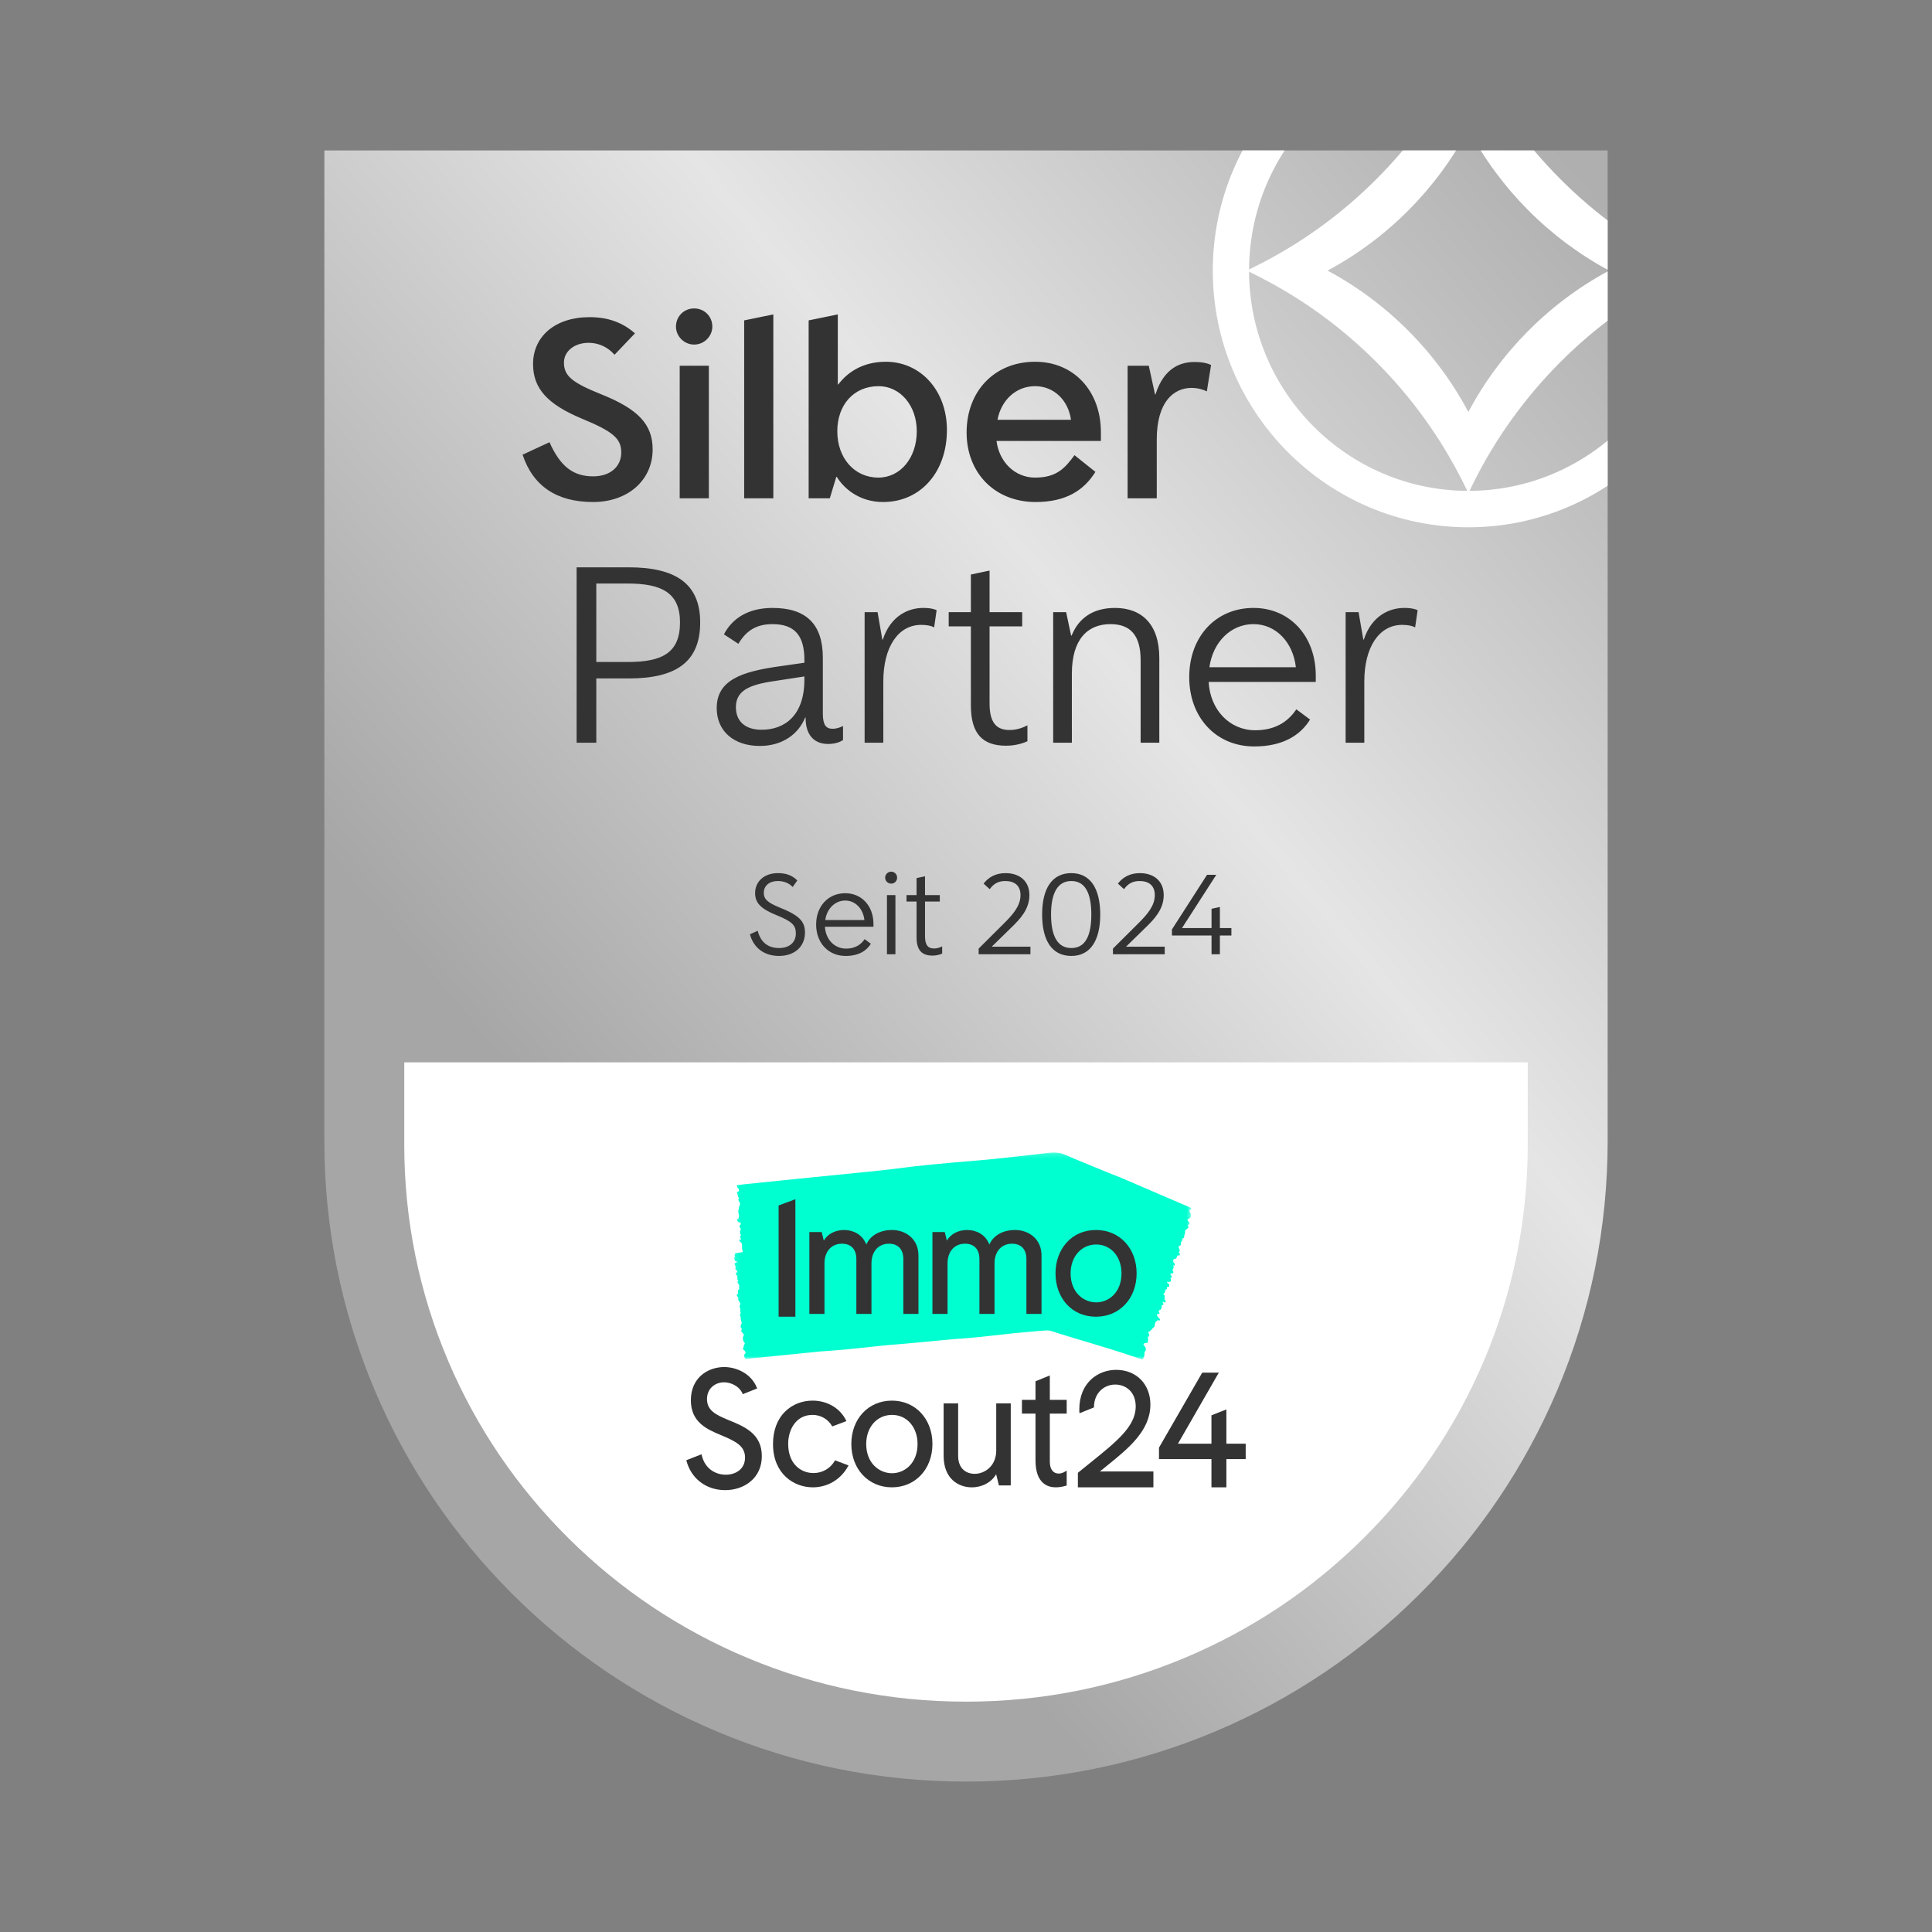 <svg xmlns="http://www.w3.org/2000/svg" width="411" height="411" viewBox="0 0 411 411" fill="none"><rect x="0" y="0" width="411" height="411" fill="#808080" stroke="none"/><g clip-path="url(#clip0_18_73857)"><path d="M205.496 378.996C187.072 378.996 169.197 375.393 152.362 368.282C136.109 361.419 121.51 351.593 108.977 339.08C96.444 326.568 86.603 311.992 79.728 295.765C72.609 278.957 69 261.111 69 242.717V32L258.638 32L342 32V242.72C342 261.115 338.391 278.961 331.272 295.769C324.397 311.996 314.556 326.572 302.023 339.084C289.49 351.596 274.891 361.422 258.638 368.286C241.803 375.393 223.928 379 205.504 379L205.496 378.996Z" fill="url(#paint0_linear_18_73857)"/><path d="M312.371 2.955C282.393 2.955 258 27.454 258 57.564C258 87.673 282.393 112.172 312.371 112.172C342.35 112.172 366.743 87.673 366.743 57.564C366.743 27.454 342.354 2.955 312.371 2.955ZM359.026 57.322L357.568 56.595C338.496 47.101 322.789 31.325 313.336 12.174L312.611 10.705C338.149 10.834 358.897 31.674 359.026 57.322ZM312.371 87.647C305.615 74.92 295.091 64.349 282.414 57.564C295.091 50.778 305.615 40.208 312.371 27.476C319.127 40.203 329.652 50.774 342.324 57.559C329.648 64.345 319.123 74.915 312.367 87.647H312.371ZM312.14 10.705L311.415 12.174C301.963 31.329 286.251 47.105 267.178 56.599L265.721 57.327C265.849 31.674 286.598 10.834 312.14 10.705ZM265.721 57.805L267.178 58.532C286.251 68.026 301.958 83.802 311.411 102.954L312.135 104.422C286.598 104.293 265.849 83.453 265.716 57.805H265.721ZM312.611 104.422L313.336 102.954C322.789 83.798 338.5 68.022 357.568 58.528L359.026 57.8C358.897 83.453 338.149 104.293 312.607 104.422H312.611Z" fill="white"/><path d="M205.497 361.997C189.368 361.997 173.719 358.864 158.981 352.682C144.751 346.715 131.97 338.172 120.998 327.294C110.026 316.415 101.41 303.743 95.392 289.635C89.16 275.022 86 259.506 86 243.514L86 226L252.02 226L325 226L325 243.517C325 259.51 321.84 275.025 315.608 289.638C309.59 303.746 300.974 316.418 290.002 327.297C279.03 338.175 266.249 346.718 252.02 352.685C237.282 358.864 221.633 362 205.503 362L205.497 361.997Z" fill="white"/><mask id="mask0_18_73857" style="mask-type:luminance" maskUnits="userSpaceOnUse" x="156" y="245" width="98" height="45"><path fill-rule="evenodd" clip-rule="evenodd" d="M156.115 245.179H253.44V289.211H156.115V245.179Z" fill="white"/></mask><g mask="url(#mask0_18_73857)"><path fill-rule="evenodd" clip-rule="evenodd" d="M243.457 288.011C243.536 288.674 243.025 289.211 243.025 289.211L242.45 289.031C242.45 289.031 238.218 287.539 231.708 285.628C231.708 285.628 225.949 283.918 223.608 283.148C223.608 283.148 223.106 282.956 222.123 283.052C221.14 283.148 217.739 283.406 215.501 283.64L212.081 284.026C205.903 284.735 203.079 284.858 203.079 284.858C193.275 285.806 190.928 285.982 190.928 285.982C185.752 286.361 182.454 286.979 174.711 287.482L160.134 288.941C160.134 288.941 159.095 289.054 159.087 289.048L158.699 289.084C158.378 288.87 158.339 288.621 158.339 288.621L158.353 288.079C158.969 287.856 158.277 287.193 158.277 287.193C157.961 287.058 158.065 286.826 158.065 286.826C158.069 286.781 158.094 286.754 158.111 286.723C158.143 286.666 158.209 286.576 158.204 286.562C158.134 286.387 158.457 285.76 158.457 285.76C158.294 285.554 158.358 285.591 158.194 285.386C158.089 285.255 158.041 284.862 158.016 284.583C157.999 284.389 158.344 284.007 158.253 283.902C158.105 283.73 157.953 283.576 157.807 283.393C157.758 283.333 157.707 283.207 157.689 283.111C157.676 283.043 157.708 282.952 157.737 282.91C157.841 282.763 157.845 282.756 157.714 282.519C157.665 282.43 157.608 282.357 157.556 282.273C157.442 282.087 157.813 281.675 157.778 281.407C157.762 281.283 157.728 281.15 157.69 281.028C157.664 280.948 157.636 280.836 157.612 280.719C157.603 280.696 157.593 280.671 157.584 280.646C157.56 280.576 157.558 280.518 157.569 280.468C157.554 280.355 157.551 280.26 157.562 280.196C157.521 280.066 157.48 279.935 157.441 279.803C157.41 279.7 157.416 279.612 157.455 279.552C157.466 279.535 157.477 279.516 157.491 279.509C157.567 279.466 157.54 279.282 157.573 279.18C157.557 279.161 157.542 279.142 157.526 279.123C157.474 279.059 157.453 279.013 157.47 278.965C157.509 278.859 157.472 278.7 157.481 278.575C157.492 278.423 157.453 278.273 157.401 278.13C157.376 278.062 157.361 277.989 157.343 277.919C157.319 277.824 157.325 277.75 157.352 277.703C157.394 277.631 157.441 277.571 157.485 277.503C157.516 277.455 157.51 277.33 157.47 277.235C157.44 277.163 157.406 277.095 157.372 277.027C157.321 276.951 157.269 276.876 157.215 276.81C157.091 276.655 157.014 276.478 157.05 276.262C157.075 276.118 157.047 276.042 156.967 275.952C156.916 275.896 156.864 275.828 156.823 275.747C156.666 275.438 156.675 275.344 156.853 275.32C157.015 275.297 157.043 275.256 156.991 274.921C156.941 274.604 156.948 274.415 157.113 274.37C157.201 274.346 157.28 274.246 157.246 273.997C157.211 273.744 157.32 273.288 157.176 273.229C156.99 273.152 156.97 272.833 156.866 272.643C156.864 272.64 156.879 272.57 156.89 272.574C156.918 272.586 156.95 272.632 156.978 272.643C157.014 272.657 157.048 272.649 157.082 272.65C157.057 272.577 157.037 272.479 157.005 272.435C156.902 272.3 156.87 272.201 156.871 271.976C156.872 271.711 156.853 271.36 156.62 271.165C156.585 271.136 156.54 270.953 156.535 270.859C156.531 270.793 156.583 270.738 156.62 270.714C156.662 270.687 156.72 270.714 156.764 270.695C156.806 270.678 156.839 270.631 156.875 270.597C156.842 270.515 156.814 270.415 156.774 270.356C156.709 270.261 156.637 270.18 156.566 270.116C156.44 270 156.376 269.794 156.459 269.703C156.595 269.554 156.486 269.43 156.399 269.272C156.352 269.187 156.304 269.092 156.271 268.992C156.253 268.936 156.257 268.819 156.265 268.803C156.295 268.748 156.402 268.546 156.651 268.559C156.762 268.565 156.776 268.412 156.772 268.374C156.74 268.291 156.471 268.362 156.434 268.328C156.339 268.239 156.443 268.207 156.346 268.138C156.249 268.068 156.09 267.665 156.118 267.536C156.134 267.467 156.199 267.451 156.248 267.438C156.321 267.419 156.424 267.478 156.296 267.194C156.213 267.009 156.25 267.086 156.306 266.86C156.334 266.747 156.392 266.794 156.35 266.664L156.429 266.596C156.429 266.596 157.666 266.415 157.84 266.397C158.192 266.36 157.897 265.884 157.897 265.884C157.797 265.242 157.876 264.972 157.869 264.886C157.826 264.373 157.647 264.296 157.44 264.169C157.392 264.14 157.329 263.942 157.301 263.817C157.292 263.773 157.359 263.671 157.404 263.673C157.477 263.676 157.504 263.632 157.584 263.675C157.608 263.688 157.63 263.579 157.655 263.597C157.649 263.542 157.687 263.558 157.669 263.525C157.616 263.425 157.574 263.499 157.522 263.398C157.477 263.311 157.43 263.203 157.414 263.105C157.407 263.067 157.474 263.011 157.517 263C157.588 262.984 157.625 262.79 157.548 262.585C157.491 262.434 157.482 262.441 157.444 262.27C157.383 261.99 157.414 261.817 157.522 261.712C157.65 261.588 157.636 261.462 157.479 261.22C157.466 261.199 157.453 261.175 157.438 261.16C157.371 261.088 157.301 261.025 157.307 260.858C157.314 260.664 157.453 260.526 157.512 260.54C157.557 260.55 157.582 260.444 157.587 260.411C157.619 260.196 157.611 260.262 157.555 260.148C157.491 260.018 157.348 260.021 157.225 260.006C156.985 259.977 157.015 259.883 156.885 259.713C156.771 259.564 156.734 259.507 156.828 259.378C156.853 259.345 157.006 259.316 157.049 259.321C157.143 259.333 157.108 259.257 157.119 259.076C157.122 259.026 157.137 258.985 157.149 258.945C157.244 258.64 157.241 258.641 157.133 258.176C157.055 257.844 157 257.536 157.128 257.311C157.212 257.161 157.15 256.67 157.262 256.643C157.328 256.627 157.332 256.436 157.349 256.336C157.36 256.266 157.372 256.24 157.41 256.236C157.435 256.234 157.462 256.163 157.476 256.12C157.504 256.031 157.357 255.887 157.325 255.815C157.267 255.687 157.209 255.568 157.144 255.453C157.053 255.293 156.983 255.163 157.119 255.103C157.212 255.062 157.186 254.864 157.123 254.777C156.982 254.582 156.952 254.348 156.902 254.11C156.896 254.082 156.885 254.052 156.883 254.025C156.871 253.877 156.709 253.748 156.781 253.613C156.819 253.541 156.915 253.588 156.972 253.542C157.076 253.456 157.301 253.33 157.185 253.236C157.149 253.208 157.191 253.035 157.163 252.994C157.084 252.876 157.053 252.781 156.967 252.704C156.819 252.575 156.885 252.634 156.778 252.389L156.757 252.26C156.715 252.126 156.88 252.116 156.88 252.116L158.464 251.919C158.464 251.919 162.645 251.475 166.597 251.083C166.597 251.083 169.621 250.787 182.315 249.499C182.315 249.499 187.679 249.031 193.794 248.209C193.794 248.209 199.142 247.569 210.164 246.679C210.164 246.679 217.686 245.907 223.098 245.248C223.098 245.248 225.083 244.939 226.467 245.626C226.467 245.626 235.292 249.338 238.412 250.521L253.23 256.886C253.607 257.089 253.36 257.253 253.36 257.253C253.336 257.289 253.289 257.305 253.252 257.325C253.182 257.364 253.05 257.419 253.051 257.433C253.07 257.599 253.076 257.792 253.149 257.911C253.284 258.131 253.211 258.081 253.347 258.299C253.434 258.439 253.327 258.78 253.237 259.02C253.175 259.186 252.527 259.406 252.605 259.519C252.735 259.706 252.877 259.878 252.998 260.072C253.038 260.136 253.054 260.256 253.036 260.341C253.023 260.401 252.939 260.468 252.88 260.495C252.67 260.588 252.662 260.592 252.737 260.827C252.766 260.916 252.813 260.993 252.848 261.078C252.923 261.266 252.225 261.503 252.154 261.736C252.122 261.844 252.11 261.965 252.109 262.077C252.108 262.151 252.097 262.253 252.079 262.357C252.082 262.38 252.084 262.403 252.085 262.427C252.088 262.492 252.064 262.541 252.027 262.58C251.997 262.677 251.959 262.758 251.916 262.808C251.914 262.928 251.913 263.049 251.909 263.17C251.905 263.265 251.858 263.337 251.778 263.375C251.755 263.387 251.732 263.399 251.709 263.402C251.585 263.415 251.54 263.577 251.449 263.651C251.462 263.672 251.475 263.693 251.488 263.713C251.533 263.781 251.541 263.825 251.496 263.86C251.39 263.942 251.374 264.096 251.296 264.198C251.194 264.333 251.228 264.486 251.22 264.633C251.218 264.679 251.211 264.724 251.207 264.77C251.198 264.855 251.157 264.915 251.098 264.946C251.009 264.995 250.916 265.031 250.825 265.075C250.761 265.107 250.714 265.212 250.727 265.303C250.737 265.372 250.753 265.439 250.77 265.504C250.807 265.583 250.846 265.66 250.891 265.731C250.993 265.895 251.022 266.066 250.876 266.235C250.778 266.348 250.782 266.42 250.854 266.518C250.899 266.579 250.942 266.65 250.962 266.729C251.041 267.033 250.988 267.108 250.729 267.078C250.497 267.05 250.438 267.076 250.362 267.37C250.29 267.648 250.197 267.804 249.947 267.794C249.816 267.789 249.661 267.85 249.598 268.067C249.534 268.288 249.572 268.56 249.745 268.651C249.969 268.769 249.854 269.04 249.915 269.228C249.916 269.232 249.863 269.285 249.85 269.279C249.816 269.261 249.794 269.213 249.759 269.196C249.716 269.174 249.665 269.171 249.618 269.16C249.62 269.229 249.604 269.316 249.63 269.362C249.711 269.504 249.713 269.596 249.611 269.783C249.491 270.004 249.361 270.302 249.597 270.531C249.633 270.566 249.614 270.731 249.58 270.811C249.556 270.867 249.46 270.898 249.397 270.907C249.328 270.917 249.259 270.879 249.189 270.882C249.124 270.884 249.057 270.914 248.992 270.931C249.002 271.009 248.996 271.1 249.025 271.161C249.073 271.26 249.137 271.348 249.206 271.422C249.33 271.554 249.327 271.745 249.171 271.797C248.917 271.881 249.012 272.016 249.063 272.173C249.09 272.257 249.113 272.35 249.114 272.444C249.115 272.495 249.065 272.6 249.039 272.602C248.837 272.626 248.629 272.849 248.431 272.662C248.401 272.633 248.34 272.653 248.293 272.651C248.3 272.73 248.284 272.841 248.32 272.88C248.412 272.982 248.527 273.049 248.631 273.134C248.735 273.219 248.777 273.602 248.679 273.701C248.627 273.754 248.53 273.749 248.456 273.745C248.346 273.74 248.23 273.662 248.281 273.935C248.314 274.114 248.262 274.301 248.055 274.307C247.887 274.311 247.87 274.494 247.87 274.614C247.87 274.883 247.773 275.044 247.582 275.155C247.485 275.212 247.365 275.263 247.555 275.372C247.728 275.471 247.804 275.648 247.763 275.948C247.73 276.193 247.692 276.5 247.922 276.666C247.975 276.704 247.974 276.888 247.957 277C247.951 277.039 247.813 277.105 247.751 277.09C247.652 277.066 247.565 276.986 247.475 276.928C247.447 276.91 247.422 276.886 247.395 276.864C247.379 276.912 247.342 276.972 247.352 277.005C247.381 277.103 247.438 277.186 247.466 277.286C247.489 277.371 247.505 277.475 247.485 277.561C247.477 277.595 247.359 277.622 247.295 277.618C247.189 277.612 247.129 277.598 247.145 277.792C247.156 277.934 247.096 278.095 247.072 278.248C247.032 278.5 246.912 278.635 246.715 278.691C246.484 278.758 246.446 278.866 246.556 279.114C246.566 279.135 246.574 279.158 246.587 279.175C246.647 279.255 246.716 279.327 246.633 279.465C246.538 279.625 246.484 279.489 246.407 279.461C246.35 279.439 246.226 279.452 246.217 279.481C246.177 279.609 246.13 279.768 246.157 279.879C246.187 280.006 246.29 280.1 246.368 280.199C246.494 280.356 246.647 280.486 246.75 280.665C246.842 280.822 246.782 280.909 246.612 280.903C246.552 280.901 246.492 280.891 246.434 280.874C246.309 280.838 246.198 280.856 246.102 281.005C246.076 281.046 246.038 281.076 246.002 281.106C245.736 281.332 245.74 281.332 245.683 281.751C245.643 282.05 245.582 282.322 245.306 282.474C245.122 282.574 244.99 283.001 244.822 282.992C244.724 282.986 244.633 283.144 244.566 283.223C244.519 283.278 244.491 283.296 244.436 283.288C244.401 283.283 244.358 283.227 244.32 283.259C244.242 283.324 244.355 283.595 244.368 283.664C244.391 283.787 244.418 283.903 244.457 284.018C244.512 284.177 244.551 284.306 244.335 284.317C244.189 284.324 244.137 284.496 244.186 284.587C244.295 284.791 244.232 284.995 244.196 285.207C244.191 285.233 244.192 285.261 244.184 285.283C244.135 285.41 244.301 285.565 244.142 285.657C244.057 285.705 243.944 285.639 243.846 285.661C243.663 285.702 243.481 285.763 243.302 285.835C243.279 285.844 243.248 285.989 243.267 286.032C243.325 286.153 243.395 286.272 243.481 286.361C243.628 286.511 243.721 286.702 243.76 286.937C243.789 287.115 243.77 287.278 243.626 287.422C243.384 287.667 243.457 288.011 243.457 288.011Z" fill="#00FFD0"/></g><path fill-rule="evenodd" clip-rule="evenodd" d="M193.606 263.003C192.586 262.138 191.224 261.661 189.77 261.661C187.163 261.661 185.111 262.836 184.293 264.76C183.425 262.486 181.339 261.661 179.6 261.661C177.67 261.661 176.077 262.496 175.247 263.917L174.802 262.1H172.18V279.512H175.392V268.8C175.392 266.235 176.853 264.578 179.114 264.578C181.06 264.578 182.177 265.773 182.177 267.856V279.512H185.388V268.8C185.388 266.235 186.849 264.578 189.111 264.578C191.057 264.578 192.173 265.773 192.173 267.856V279.512H195.385V267.081C195.385 265.4 194.77 263.99 193.606 263.003Z" fill="#333333"/><path fill-rule="evenodd" clip-rule="evenodd" d="M219.786 263.003C218.766 262.138 217.404 261.661 215.95 261.661C213.343 261.661 211.291 262.836 210.473 264.76C209.605 262.486 207.519 261.661 205.78 261.661C203.85 261.661 202.257 262.496 201.427 263.917L200.982 262.1H198.36V279.512H201.572V268.8C201.572 266.235 203.033 264.578 205.294 264.578C207.24 264.578 208.357 265.773 208.357 267.856V279.512H211.568V268.8C211.568 266.235 213.029 264.578 215.291 264.578C217.237 264.578 218.353 265.773 218.353 267.856V279.512H221.565V267.081C221.565 265.4 220.95 263.99 219.786 263.003Z" fill="#333333"/><path fill-rule="evenodd" clip-rule="evenodd" d="M233.202 277.058C230.494 277.058 227.754 274.937 227.754 270.884C227.754 267.327 230.045 264.745 233.202 264.745C236.319 264.745 238.581 267.327 238.581 270.884C238.581 274.937 235.875 277.058 233.202 277.058ZM233.167 261.661C230.631 261.661 228.45 262.601 226.863 264.381C225.365 266.06 224.54 268.37 224.54 270.884C224.54 273.411 225.365 275.726 226.863 277.401C228.447 279.171 230.627 280.107 233.167 280.107C238.167 280.107 241.795 276.229 241.795 270.884C241.795 265.54 238.167 261.661 233.167 261.661Z" fill="#333333"/><path fill-rule="evenodd" clip-rule="evenodd" d="M165.635 256.444V280.107H169.205V255.115L165.635 256.444Z" fill="#333333"/><path fill-rule="evenodd" clip-rule="evenodd" d="M155.11 302.148L154.826 302.031C152.236 300.959 150.403 300.017 150.403 297.635C150.403 295.29 152.222 294.062 154.018 294.062C155.468 294.062 157.305 294.853 158.021 296.585L161.069 295.368L161.023 295.251C159.824 292.188 156.658 290.817 154.053 290.817C150.642 290.817 146.97 293.028 146.97 297.883C146.97 302.623 150.504 304.099 153.344 305.286L153.692 305.432C156.593 306.661 158.494 307.649 158.494 310.075C158.494 312.592 156.436 313.719 154.397 313.719C152.381 313.719 149.975 312.614 149.265 309.514L149.233 309.377L146 310.637C146.974 314.511 150.189 316.999 154.259 316.999C156.306 316.999 158.211 316.358 159.624 315.193C161.221 313.876 162.065 311.997 162.065 309.757C162.065 304.996 158.37 303.483 155.11 302.148Z" fill="#333333"/><path fill-rule="evenodd" clip-rule="evenodd" d="M233.98 313.031C234.468 312.631 234.962 312.232 235.457 311.834C240.014 308.159 244.726 304.359 244.726 298.804C244.726 294.452 241.727 291.413 237.434 291.413C233.662 291.413 229.602 294.056 229.602 299.86C229.602 300.14 229.62 300.451 229.648 300.645L232.723 299.402C232.723 296.21 234.991 294.54 237.231 294.54C239.409 294.54 241.606 295.989 241.606 299.226C241.606 303.418 237.519 306.7 231.863 311.242C231.056 311.89 230.217 312.564 229.351 313.272L229.3 313.313V316.405H245.365V313.031H233.98Z" fill="#333333"/><path fill-rule="evenodd" clip-rule="evenodd" d="M195.194 307.181C195.194 311.266 192.464 313.404 189.767 313.404C187.036 313.404 184.271 311.266 184.271 307.181C184.271 303.595 186.582 300.993 189.767 300.993C192.911 300.993 195.194 303.595 195.194 307.181ZM189.733 297.958C184.733 297.958 181.105 301.837 181.105 307.181C181.105 312.525 184.733 316.404 189.733 316.404C194.732 316.404 198.36 312.525 198.36 307.181C198.36 301.837 194.732 297.958 189.733 297.958Z" fill="#333333"/><path fill-rule="evenodd" clip-rule="evenodd" d="M211.931 308.581C211.931 311.796 209.563 313.531 207.336 313.531C205.64 313.531 203.829 312.524 203.829 309.699V298.554H200.74V309.699C200.74 314.649 203.963 316.405 206.724 316.405C208.944 316.405 210.9 315.347 211.915 313.62L212.504 315.998H215.02V298.554H211.931V308.581Z" fill="#333333"/><path fill-rule="evenodd" clip-rule="evenodd" d="M223.331 292.603L220.285 293.84V297.789H217.4V300.715H220.285V310.683C220.285 315.661 222.973 316.404 224.575 316.404C225.287 316.404 226.023 316.287 226.825 316.046L226.92 316.017V312.833L226.718 312.97C226.248 313.288 225.698 313.478 225.246 313.478C224.029 313.478 223.331 312.55 223.331 310.931V300.715H226.92V297.789H223.331V292.603Z" fill="#333333"/><path fill-rule="evenodd" clip-rule="evenodd" d="M260.892 307.125V299.833L257.715 301.085V307.125H250.585L259.28 292.008H255.752L246.555 307.957V310.4H257.715V316.405H260.892V310.4H265V307.125H260.892Z" fill="#333333"/><path fill-rule="evenodd" clip-rule="evenodd" d="M177.642 310.656C176.721 312.338 174.999 313.369 173.064 313.369C170.38 313.369 167.672 311.445 167.672 307.147C167.672 304.183 169.294 300.993 172.855 300.993C174.63 300.993 176.209 301.926 177.045 303.449L180.054 302.317L180.001 302.204C178.751 299.585 176.012 297.958 172.855 297.958C170.632 297.958 168.573 298.771 167.058 300.248C165.348 301.914 164.445 304.311 164.445 307.181C164.445 313.518 168.841 316.404 172.924 316.404C176.099 316.404 178.912 314.704 180.449 311.857L180.51 311.744L180.484 311.733L177.642 310.656Z" fill="#333333"/><path d="M165.724 203.36C162.58 203.36 160.324 201.656 159.532 198.752L161.188 198.008C161.812 200.432 163.348 201.68 165.748 201.68C167.932 201.68 169.3 200.48 169.3 198.584C169.3 196.808 168.508 196.04 165.22 194.696C161.86 193.352 160.636 192.08 160.636 189.992C160.636 187.496 162.604 185.744 165.484 185.744C167.26 185.744 168.532 186.224 169.612 187.304L168.628 188.696C167.836 187.856 166.78 187.424 165.436 187.424C163.684 187.424 162.484 188.432 162.484 189.92C162.484 191.264 163.276 192.008 165.868 193.064C169.996 194.72 171.244 195.968 171.244 198.392C171.244 201.368 169.036 203.36 165.724 203.36ZM185.811 196.544V197.144H175.491C175.635 199.832 177.507 201.8 179.979 201.8C182.211 201.8 183.315 200.696 183.939 199.784L185.259 200.768C184.347 202.256 182.667 203.36 179.883 203.36C176.211 203.36 173.619 200.576 173.619 196.688C173.619 192.776 176.187 190.016 179.811 190.016C183.315 190.016 185.811 192.728 185.811 196.544ZM179.811 191.576C177.627 191.576 175.899 193.304 175.562 195.728H183.891C183.627 193.328 181.971 191.576 179.811 191.576ZM189.597 187.976C188.877 187.976 188.301 187.424 188.301 186.704C188.301 186.008 188.877 185.432 189.597 185.432C190.293 185.432 190.845 186.008 190.845 186.704C190.845 187.424 190.293 187.976 189.597 187.976ZM188.685 203V190.424H190.485V203H188.685ZM198.703 201.776C199.351 201.776 199.951 201.584 200.431 201.32V202.856C199.807 203.144 199.087 203.288 198.367 203.288C196.111 203.288 194.983 202.136 194.983 199.4V191.792H192.847V190.424H194.983V186.8L196.783 186.416V190.424H199.927V191.792H196.783V199.208C196.783 200.96 197.359 201.776 198.703 201.776ZM210.974 201.392H219.206V203H208.19V201.8L213.542 196.472C215.558 194.48 217.094 192.656 217.094 190.424C217.094 188.408 215.846 187.424 213.854 187.424C212.39 187.424 211.406 187.976 210.542 189.152L209.246 187.976C210.278 186.608 211.838 185.744 213.902 185.744C216.926 185.744 218.99 187.448 218.99 190.424C218.99 193.472 216.926 195.584 215.174 197.288L210.974 201.392ZM227.912 203.36C223.76 203.36 221.696 200.048 221.696 194.552C221.696 189.056 223.76 185.744 227.912 185.744C231.968 185.744 234.056 189.056 234.056 194.552C234.056 200.048 231.968 203.36 227.912 203.36ZM227.912 201.68C230.816 201.68 232.16 199.184 232.16 194.552C232.16 189.944 230.816 187.424 227.912 187.424C225.008 187.424 223.592 189.944 223.592 194.552C223.592 199.184 225.008 201.68 227.912 201.68ZM239.544 201.392H247.776V203H236.76V201.8L242.112 196.472C244.128 194.48 245.664 192.656 245.664 190.424C245.664 188.408 244.416 187.424 242.424 187.424C240.96 187.424 239.976 187.976 239.112 189.152L237.816 187.976C238.848 186.608 240.408 185.744 242.472 185.744C245.496 185.744 247.56 187.448 247.56 190.424C247.56 193.472 245.496 195.584 243.744 197.288L239.544 201.392ZM261.958 197.432V199.016H259.51V203H257.734V199.016H249.31V197.72L256.774 186.104H258.742L251.446 197.432H257.734V193.328L259.51 192.944V197.432H261.958Z" fill="#333333"/><path d="M133.741 120.688C143.758 120.688 148.952 124.186 148.952 132.401C148.952 141.04 143.546 144.326 133.741 144.326H126.851V158H122.664V120.688H133.741ZM133.529 140.828C140.843 140.828 144.659 138.92 144.659 132.401C144.659 126.041 140.684 124.133 133.476 124.133H126.851V140.828H133.529ZM177.112 155.032C178.013 155.032 178.808 154.714 179.338 154.449V157.417C178.543 158 177.324 158.265 176.158 158.265C172.872 158.265 171.388 155.933 171.388 152.859V152.647H171.282C169.904 156.092 166.512 158.689 161.636 158.689C156.071 158.689 152.467 155.509 152.467 150.633C152.467 144.697 157.767 142.895 165.558 141.782L171.123 140.987V140.404C171.123 135.263 169.109 132.772 164.339 132.772C160.735 132.772 158.668 134.309 157.078 136.959L154.004 134.945C155.753 131.606 159.092 129.327 164.339 129.327C171.441 129.327 175.045 132.719 175.045 139.927V151.799C175.045 154.237 175.734 155.032 177.112 155.032ZM162.007 155.244C166.936 155.244 171.123 152.223 171.123 144.538V143.902L165.611 144.75C160.311 145.492 156.548 146.446 156.548 150.421C156.548 153.654 158.774 155.244 162.007 155.244ZM183.934 158V130.228H186.69L187.697 136.058H187.803C189.499 130.917 193.315 129.327 196.389 129.327C198.085 129.327 198.933 129.645 199.251 129.804L198.721 133.461C198.138 133.143 197.237 132.931 195.965 132.931C191.036 132.931 187.909 137.701 187.909 144.962V158H183.934ZM214.752 155.297C216.183 155.297 217.508 154.873 218.568 154.29V157.682C217.19 158.318 215.6 158.636 214.01 158.636C209.028 158.636 206.537 156.092 206.537 150.05V133.249H201.82V130.228H206.537V122.225L210.512 121.377V130.228H217.455V133.249H210.512V149.626C210.512 153.495 211.784 155.297 214.752 155.297ZM224.046 158V130.228H226.802L227.862 135.21H227.968C229.505 131.394 232.632 129.327 237.19 129.327C242.861 129.327 246.624 132.772 246.624 139.98V158H242.649V140.404C242.649 135.157 240.476 132.772 236.236 132.772C231.36 132.772 228.021 136.005 228.021 143.319V158H224.046ZM279.911 143.743V145.068H257.121C257.439 151.004 261.573 155.35 267.032 155.35C271.961 155.35 274.399 152.912 275.777 150.898L278.692 153.071C276.678 156.357 272.968 158.795 266.82 158.795C258.711 158.795 252.987 152.647 252.987 144.061C252.987 135.422 258.658 129.327 266.661 129.327C274.399 129.327 279.911 135.316 279.911 143.743ZM266.661 132.772C261.838 132.772 258.022 136.588 257.28 141.941H275.671C275.088 136.641 271.431 132.772 266.661 132.772ZM286.259 158V130.228H289.015L290.022 136.058H290.128C291.824 130.917 295.64 129.327 298.714 129.327C300.41 129.327 301.258 129.645 301.576 129.804L301.046 133.461C300.463 133.143 299.562 132.931 298.29 132.931C293.361 132.931 290.234 137.701 290.234 144.962V158H286.259Z" fill="#333333"/><path d="M126.172 106.795C118.487 106.795 113.399 103.456 111.173 96.725L116.897 94.075C119.176 99.216 121.932 101.336 126.172 101.336C129.776 101.336 132.161 99.322 132.161 96.248C132.161 93.28 130.412 91.796 123.734 89.04C116.42 85.966 113.399 82.627 113.399 77.433C113.399 71.603 118.063 67.469 125.43 67.469C129.299 67.469 132.426 68.582 135.076 70.914L130.73 75.472C129.299 73.829 127.338 72.928 125.218 72.928C122.197 72.928 119.971 74.73 119.971 77.115C119.971 79.924 121.614 81.355 127.815 83.846C135.818 87.026 138.839 90.312 138.839 95.612C138.839 102.131 133.592 106.795 126.172 106.795ZM147.668 73.299C145.495 73.299 143.799 71.497 143.799 69.483C143.799 67.31 145.495 65.614 147.668 65.614C149.841 65.614 151.537 67.31 151.537 69.483C151.537 71.497 149.841 73.299 147.668 73.299ZM144.594 106V77.804H150.795V106H144.594ZM158.31 106V68.158L164.511 66.886V106H158.31ZM187.873 106.795C182.626 106.795 179.393 103.721 178.015 101.442H177.909L176.531 106H172.026V68.158L178.227 66.886V81.779H178.333C180.188 79.341 183.368 76.956 188.456 76.956C195.77 76.956 201.441 82.998 201.441 91.478C201.441 100.435 195.823 106.795 187.873 106.795ZM186.866 101.601C191.53 101.601 195.028 97.414 195.028 91.743C195.028 86.178 191.424 82.15 186.919 82.15C181.566 82.15 178.121 86.178 178.121 91.743C178.121 97.414 181.725 101.601 186.866 101.601ZM234.197 91.955V93.81H211.99C212.573 98.315 215.912 101.601 220.205 101.601C224.763 101.601 226.565 99.587 228.579 96.831L233.031 100.382C230.593 104.304 226.777 106.795 220.311 106.795C211.672 106.795 205.63 100.647 205.63 92.008C205.63 83.157 211.619 76.956 220.205 76.956C228.42 76.956 234.197 83.157 234.197 91.955ZM220.205 82.15C216.177 82.15 212.997 85.065 212.202 89.305H227.837C227.254 85.118 224.18 82.15 220.205 82.15ZM239.88 106V77.804H244.385L245.71 83.899H245.816C247.671 78.016 251.434 77.009 254.084 77.009C256.257 77.009 257.158 77.433 257.635 77.645L256.734 83.263C256.098 82.945 254.985 82.521 253.448 82.521C249.685 82.521 246.081 85.489 246.081 93.492V106H239.88Z" fill="#333333"/></g><defs><linearGradient id="paint0_linear_18_73857" x1="306.522" y1="1.128" x2="78.2" y2="192.385" gradientUnits="userSpaceOnUse"><stop stop-color="#AFAFAF"/><stop offset="0.479" stop-color="#E5E5E5"/><stop offset="1" stop-color="#A6A6A6"/></linearGradient><clipPath id="clip0_18_73857"><rect width="273" height="347" fill="white" transform="translate(69 32)"/></clipPath></defs></svg>